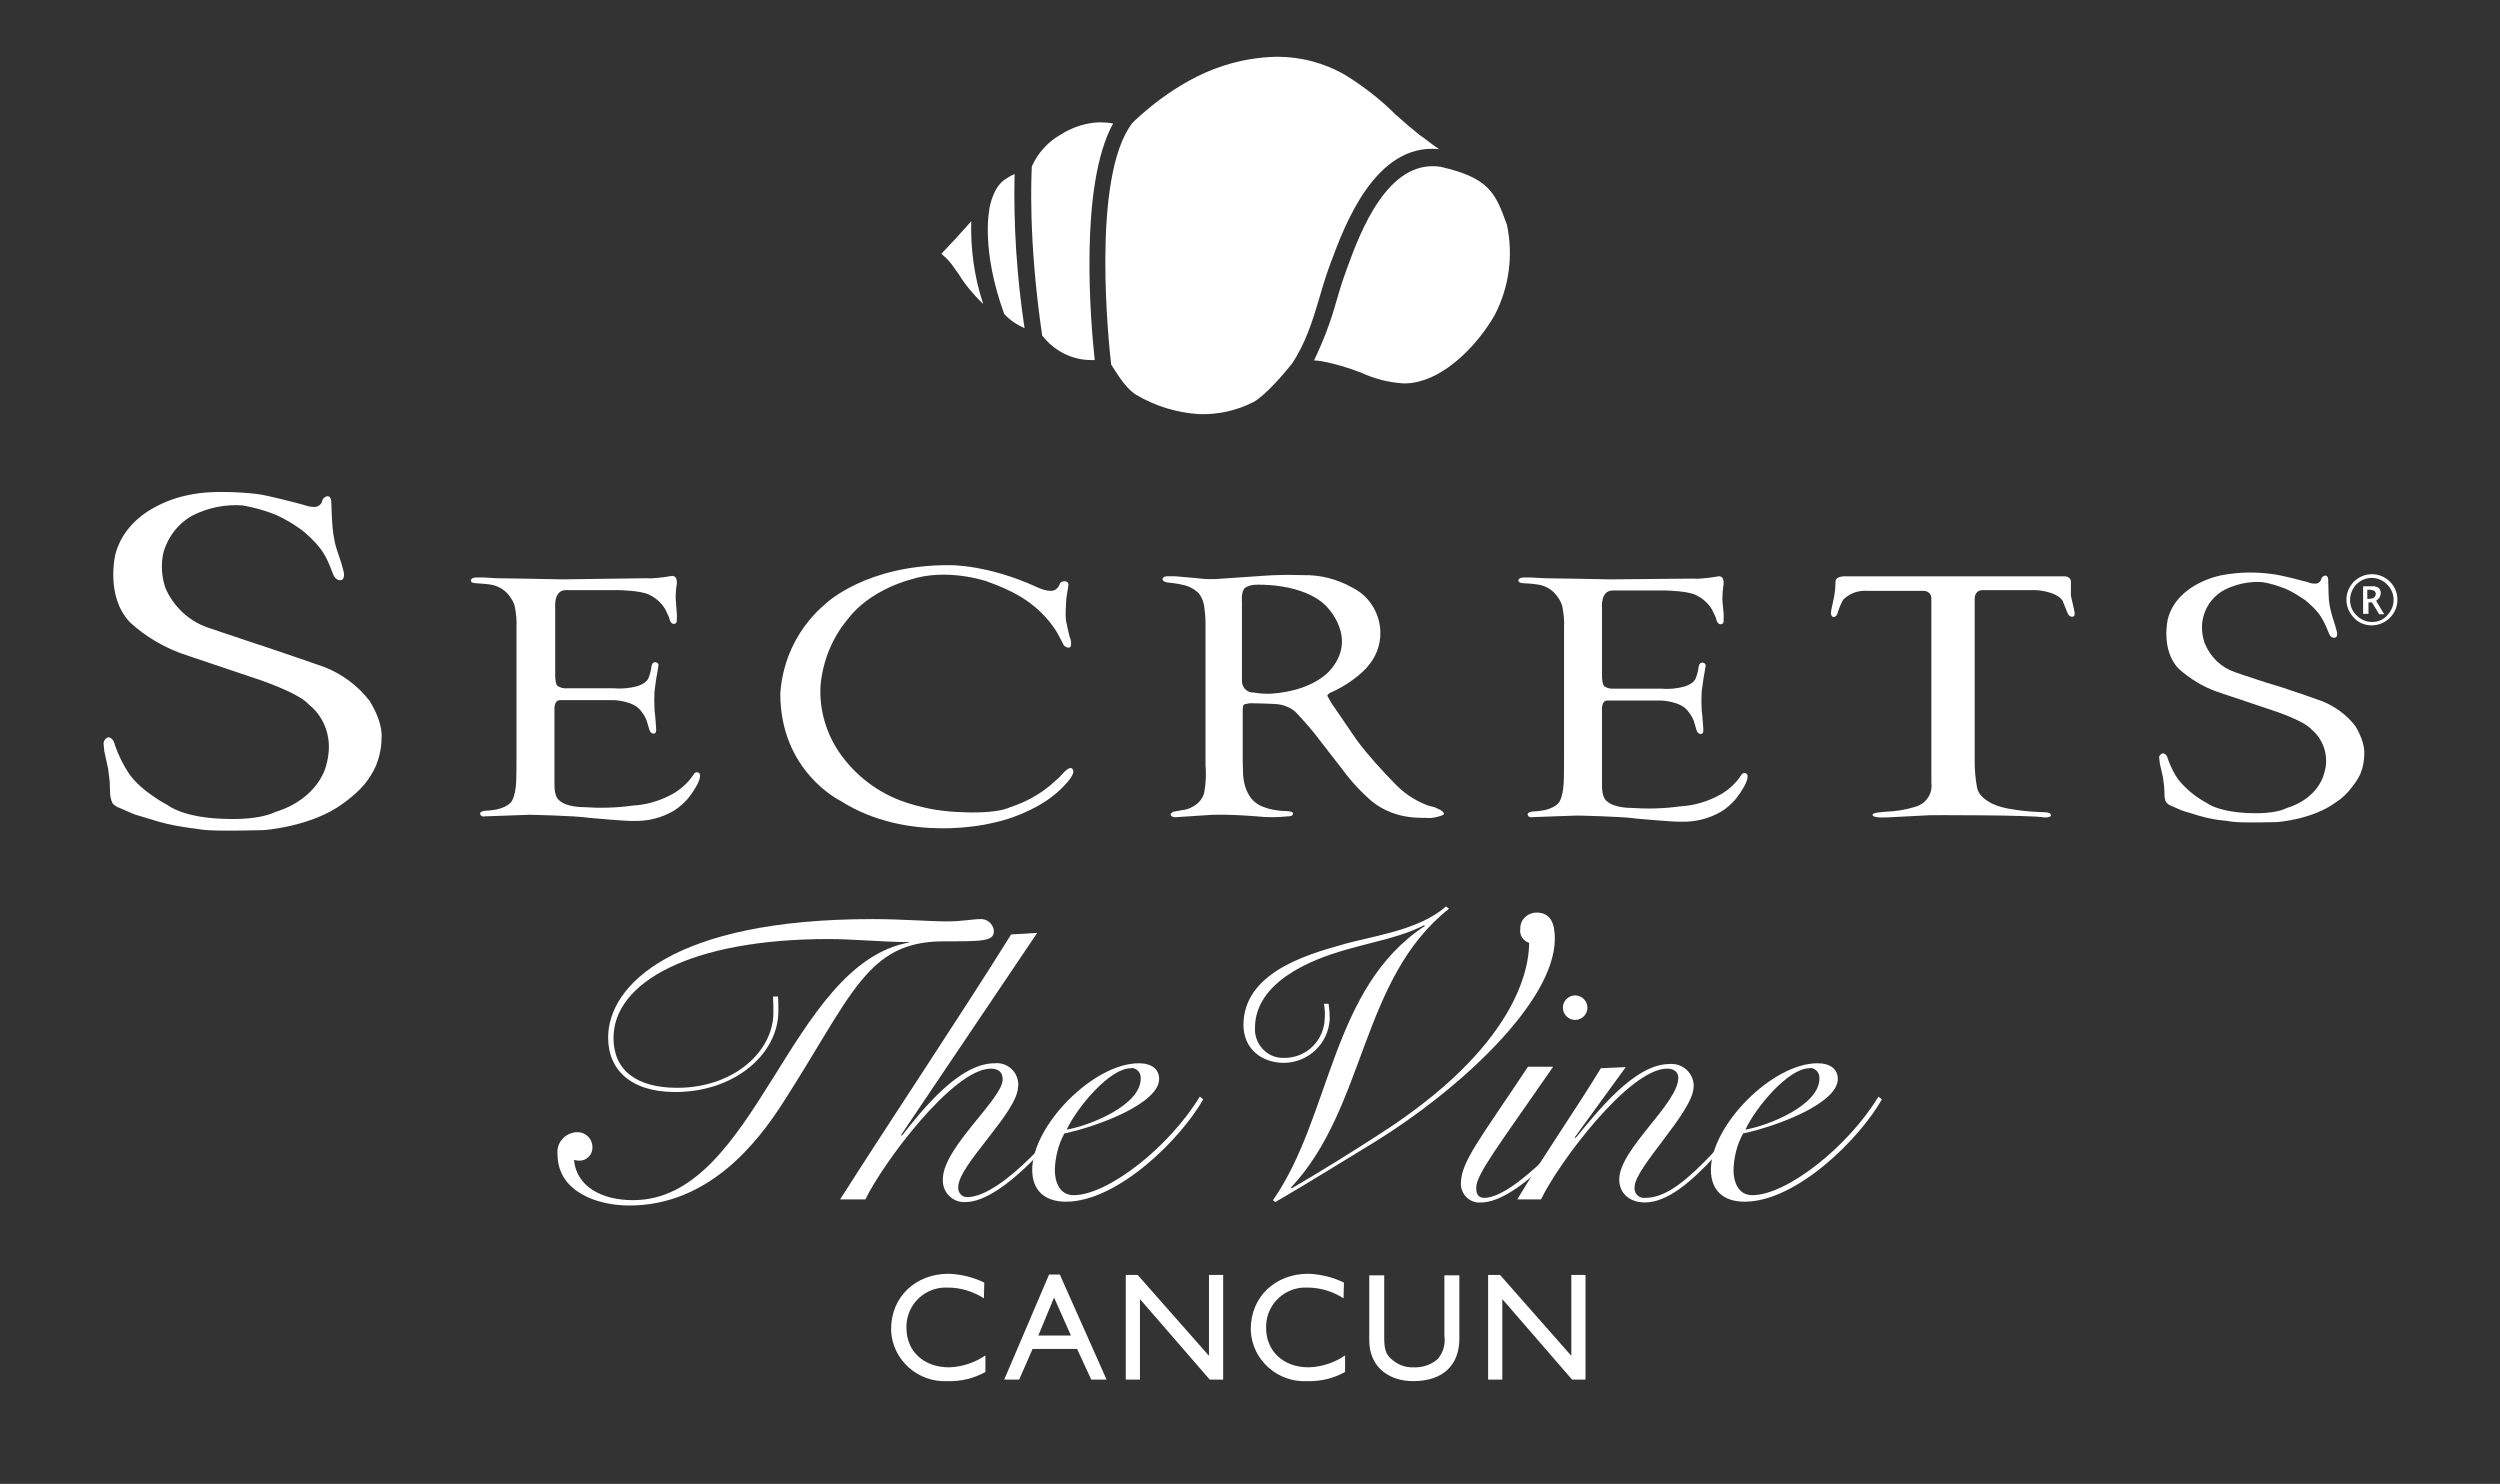 <?xml version="1.0" encoding="utf-8"?>
<!-- Generator: Adobe Illustrator 26.2.1, SVG Export Plug-In . SVG Version: 6.00 Build 0)  -->
<svg version="1.1" id="layer" xmlns="http://www.w3.org/2000/svg" xmlns:xlink="http://www.w3.org/1999/xlink" x="0px" y="0px"
	 viewBox="0 0 652 387" style="enable-background:new 0 0 652 387;" xml:space="preserve">
<rect x="0" y="0" width="652" height="387" fill="#333333" stroke="none"/>
<style type="text/css">
	.st0{fill:#FFFFFF;}
</style>
<path class="st0" d="M202.9,259.8c0.1,1.4,0.1,2.7,0.1,3.9c0,11.1-11.3,21.1-26.9,21.1c-11.7,0-17.5-5.9-17.5-14.2
	c0-13.6,16.9-30.9,68.9-30.9c7.9,0,14.6,0.6,19.4,0.6c4.1,0,6.8-0.6,8.8-0.6c1.7-0.1,3.3,1.2,3.5,3c0,0.1,0,0.1,0,0.1
	c0,2.7-2.8,2.7-13.1,2.7c-20.1,0-23.8,14-42.1,42.4c-6.2,9.6-18.9,26.5-39.9,26.5c-8.2,0-18.7-3.5-18.7-13.4
	c-0.3-2.8,1.7-5.3,4.6-5.7c0.2,0,0.3,0,0.6,0c2.1-0.1,3.9,1.7,3.9,3.8c0,0.1,0,0.1,0,0.1c0.1,1.9-1.5,3.5-3.3,3.5
	c-0.1,0-0.1,0-0.2,0c-0.4,0-0.9-0.1-1.3-0.2c0.6,6.8,7,10.5,15.4,10.5c32.1,0,40.6-61.5,72-67.2v-0.1c-6.4,0-14.6-0.8-21-0.8
	c-36,0-56.1,11.3-56.1,25.8c0,8.5,6.1,13,16.6,13c14.8,0,25.1-9.5,25.1-19.6c0-1.4,0-2.8-0.1-4.2H202.9z"/>
<path class="st0" d="M270.5,243.3L235,296l0.2,0.2c5.3-6.7,14.9-18.9,24.2-18.9c3-0.3,5.7,1.8,6.1,4.8c0.1,0.4,0.1,0.9,0,1.3
	c0,6.6-15.6,20.4-15.6,26.2c-0.1,1.3,0.8,2.5,2.1,2.6c0.1,0,0.2,0,0.3,0c9.1,0,25.4-19.3,29.3-25.8l0.6,0.2
	c-4.5,7.6-20.4,26.9-30.4,26.9c-3.1,0.2-5.7-2.2-5.9-5.2c0-0.3,0-0.5,0-0.8c0-8.2,15.6-20.9,15.6-26c0-2.1-1.4-2.8-3.1-2.8
	c-9.8,0-28.2,24.7-32.7,34.1h-6.6c14.6-22.9,31.5-48.1,44.6-69.1L270.5,243.3z"/>
<path class="st0" d="M313.8,286.7c-5.8,10.3-22.3,26.7-35.8,26.7c-5.6,0-8.8-3-8.8-8.3c0-11.6,16-27.8,27.8-27.8
	c3.3,0,5.3,1.5,5.3,4.1c0,6.3-15.7,12.3-24.7,14.2c-1.6,2.9-2.4,6.2-2.5,9.5c0,3.1,1.2,6.6,4.9,6.6c8.9,0,24.9-12.5,32.9-25.7
	L313.8,286.7z M294.9,278.6c-5.5,0-14,10.2-16.7,16c5.9-1,19.3-6.3,19.3-13.3c0.1-1.4-0.8-2.6-2.3-2.8
	C295.2,278.6,295.1,278.6,294.9,278.6L294.9,278.6z"/>
<path class="st0" d="M377.9,237c-23.1,18.2-21.6,51.8-41.2,72.7l0.2,0.2c8.4-4.9,15.9-9.6,22.7-14c36-23,39.2-43.4,39.2-50
	c-1.6-0.5-2.6-2.1-2.3-3.7c-0.1-2.3,1.8-4.1,4.1-4.2c0.1,0,0.1,0,0.1,0c3.7,0,4.8,2.8,4.8,6.8c0,16.7-25.6,39.9-47.1,53.1
	c-8.4,5.1-16.7,10.3-25.8,15.6L332,313c15.2-21.8,15.1-55.5,39.6-71.5l-0.2-0.2c-6,3.1-13.2,4.3-20.4,6.4
	c-9.3,2.6-23.7,8.5-23.7,20.4c-0.2,4.1,3,7.7,7.1,7.8c0.3,0,0.5,0,0.8,0c5.7-0.1,10.2-4.7,10.3-10.4c0.1-1.2,0-2.5-0.2-3.7h1.2
	c0.2,1.3,0.3,2.6,0.3,3.9c-0.3,6.4-5.5,11.4-11.9,11.5c-5.9,0-10.6-3.7-10.6-9.9c0-13.3,15.9-18.2,25.3-20.8
	c7.5-2.3,20.4-3.7,27.5-10.1L377.9,237z"/>
<path class="st0" d="M405,278.3c-14.6,21.1-20,28-20,31.5c0,1.7,0.6,2.6,2.1,2.6c8,0,25.1-19.1,28.9-26l0.8,0.5
	c-4.8,8.2-20.9,26.7-30.5,26.7c-2.6,0.3-5-1.7-5.3-4.4c0-0.1,0-0.3,0-0.5c0-5.7,4.9-11.5,17.5-30.5H405z M414,262.8
	c0,1.8-1.5,3.2-3.2,3.2c-1.8,0-3.2-1.5-3.2-3.2l0,0c0-1.8,1.5-3.2,3.2-3.2C412.6,259.6,414,261.1,414,262.8L414,262.8z"/>
<path class="st0" d="M424,278.3l-13.3,18.3l0.2,0.2c5.6-6.7,15.3-19.3,24.5-19.3c3.2-0.3,5.9,2,6.3,5.1c0,0.3,0,0.5,0,0.8
	c0,6.5-15.4,21.1-15.4,26.2c-0.2,1.4,0.8,2.6,2.1,2.8c0.2,0,0.5,0,0.7,0c4.2,0,8.8-2.7,15.4-9.4c5.2-5.2,9.8-11.1,14-17.1l0.7,0.4
	c-3.6,5.4-7.6,10.6-12,15.3c-6,6.5-12.3,12-18.2,12c-3.9,0-6.7-2.3-6.7-6c0-7.9,15.4-19.8,15.4-26.5c0-1.6-1.2-2.4-2.9-2.4
	c-10,0-28.4,24.7-32.9,34.1h-6.2c7-11.6,16.2-24.9,21.8-34.2L424,278.3z"/>
<path class="st0" d="M490.8,286.7c-5.8,10.3-22.3,26.7-35.8,26.7c-5.6,0-8.8-3-8.8-8.3c0-11.6,16-27.8,27.8-27.8
	c3.3,0,5.3,1.5,5.3,4.1c0,6.3-15.7,12.3-24.7,14.2c-1.6,2.9-2.4,6.2-2.5,9.5c0,3.1,1.2,6.6,4.9,6.6c8.9,0,24.9-12.5,32.9-25.7
	L490.8,286.7z M471.9,278.6c-5.5,0-14,10.2-16.7,16c5.9-1,19.3-6.3,19.3-13.3c0.1-1.4-0.8-2.6-2.3-2.8
	C472.1,278.6,472,278.6,471.9,278.6L471.9,278.6z"/>
<path class="st0" d="M618.5,163.1c-1.7,0-3.5-0.7-4.6-2c-2.6-2.6-2.6-6.8,0-9.4c2.6-2.6,6.8-2.6,9.4,0c2.6,2.6,2.6,6.8,0,9.4
	C622,162.4,620.3,163.1,618.5,163.1z M618.5,162.2c1.7,0.1,3.4-0.7,4.4-2.1c1.8-2.1,1.8-5.2,0-7.3c-2-2.4-5.5-2.8-7.9-0.8
	c-0.3,0.2-0.6,0.5-0.8,0.8c-0.8,1-1.3,2.3-1.3,3.7c0,1.5,0.6,3,1.7,4C615.6,161.5,617,162.2,618.5,162.2L618.5,162.2z M616.3,160.1
	v-7.2h2.3c0.6-0.1,1.2,0.1,1.7,0.4c0.4,0.3,0.6,0.8,0.6,1.3c0,0.4-0.1,0.8-0.3,1.2c-0.2,0.3-0.6,0.7-0.9,0.9l2.1,3.5h-1.3l-1.9-3.1
	h-0.9v3H616.3z M617.4,156.2h0.3c0.5,0,1-0.1,1.4-0.3c0.3-0.3,0.5-0.6,0.5-1c0-0.3-0.1-0.6-0.4-0.8c-0.3-0.2-0.8-0.3-1.2-0.3h-0.6
	V156.2z"/>
<path class="st0" d="M30,194.4c0,0-0.4-2.2-1.9-2.1c-0.6,0.3-1,0.8-1.1,1.5l0.2,2.1l1,4.6l0.4,3.2l0.1,2.8c0,1,0.2,2,0.6,2.9
	c0.3,0.5,0.8,0.8,1.4,1.1l4.4,1.9l6.3,1.9c2.8,0.8,5.7,1.3,8.6,1.7c3.2,0.3,1.9,0.9,18.7,0.5c0,0,12.4-0.8,20.7-6.9
	c2.1-1.5,4.1-3.2,5.7-5.1c1.2-1.5,2.2-3.1,3-4.9c0.9-2.3,1.4-4.7,1.4-7.1c0,0,0.6-3.7-3.1-9.7c-3-3.9-7-6.9-11.7-8.8
	c0,0-13.2-4.6-19.4-6.6c0,0-10.5-3.5-11.3-3.8c-4.8-1.7-8.7-5.4-10.8-10.1c-1.1-3.1-1.3-6.6-0.5-9.7c1.2-3.9,3.8-7.3,7.4-9.3
	c4.1-2.1,8.6-3,13.1-2.7c2.9,0.5,5.8,1.3,8.6,2.4c2.5,1.1,4.8,2.5,7,4.1c1.7,1.4,3.3,2.9,4.7,4.7c1,1.3,1.8,2.8,2.4,4.3l1,2.5
	c0,0,0.6,1.7,2,1.5c0,0,1,0,0.8-1.9c-0.4-1.7-0.9-3.3-1.5-5c-0.5-1.4-0.9-2.8-1.1-4.2c-0.3-1.5-0.4-2.9-0.5-4.4l-0.2-4.7
	c0,0,0.1-1.7-1-1.7c-0.6,0.1-1.1,0.5-1.3,1c-0.2,1.2-1.2,1.9-2.3,1.8c-0.8,0-1.7-0.2-2.5-0.5c0,0-9.5-2.6-12.5-2.9
	c0,0-10.7-1.3-17.6,0.3c0,0-15.6,2.5-19.1,15.4c0,0-2.7,11,3.8,17.8c3.9,3.6,8.6,6.4,13.6,8.2l19.3,6.5c0,0,11.1,3.6,13.8,6.8
	c0,0,7.4,5.2,4.5,15.7c0,0-1.7,8.7-13.4,12.3c0,0-3.9,2.3-14.4,1.7c0,0-9-0.2-13.7-3.6c0,0-6.8-3.5-10-8.2
	C32.1,199.4,30.9,197,30,194.4z"/>
<path class="st0" d="M146.6,151.1c0,0-14.9-0.3-17.1-0.3l-3.5-0.2h-1.5c0,0-1.5-0.1-1.7,0.7c0,0-0.2,0.7,1.2,0.8
	c0,0,3.1,0.2,3.5,0.3c2,0.2,3.9,1.2,5.1,2.7c0.8,1,1.5,2.1,1.7,3.3c0.3,1.7,0.5,3.4,0.4,5.1v33.8c0,0,0,6.2-0.1,6.8
	c-0.1,1.6-0.3,3.2-1,4.6c0,0-0.6,1.6-4,2.4c0,0-1.7,0.3-2.5,0.3c0,0-1.9,0-1.9,0.8c0,0,0.1,1,1.4,0.7l11.4-0.4
	c0,0,11.7,0.2,15.7,0.8c0,0,9.7,0.9,11.6,0.8c3.7,0.1,7.3-0.8,10.5-2.7c1.3-0.8,2.5-1.9,3.5-3c1-1.2,1.9-2.6,2.6-3.9
	c0,0,1.2-2.3,0.4-2.9c0,0-0.8-0.7-1.5,0.5c-1.3,2-3.1,3.6-5.1,4.8c-3.3,1.9-7,3-10.7,3.2c-4.3,0.6-8.6,0.7-12.8,0.4
	c0,0-4.4,0.1-6.4-1.8c0,0-1.3-0.8-1.2-4.3v-19.1c0,0-0.3-2.8,1.6-2.7h14c0,0,4.8,0.2,6.7,2.5c0.7,0.8,1.3,1.7,1.7,2.7l0.6,2
	c0,0,0.3,1.7,1.3,1.5c0,0,0.8,0.2,0.6-1.5c0,0-0.2-3.3-0.4-4.6c-0.1-1.7-0.1-3.4,0-5l0.5-3.6c0,0,0.5-2.6,0.5-2.9c0,0,0.3-0.8-0.8-1
	c0,0-0.8-0.1-1,1.1c-0.1,1-0.4,2.1-0.8,3.1c0,0-0.4,1.2-2.7,2c-2.1,0.6-4.3,0.8-6.5,0.6H148c-0.9,0.1-1.8-0.1-2.6-0.6
	c0,0-0.5-0.3-0.6-2.4v-18c0,0-0.5-4.6,2.8-4.6h13.7c0,0,5.9,0.1,8,1.2c1.7,0.8,3.2,2.1,4.2,3.8c0.3,0.7,0.7,1.4,1,2.1
	c0,0,0.2,1.7,1.2,1.7c0,0,1,0.1,0.8-1.2c0.1-0.9,0-1.9-0.1-2.8c0,0-0.2-2.7-0.2-2.9c0-1,0.1-1.9,0.2-2.8c0,0,0.7-2.9-1.2-2.8
	c0,0-2.9,0.5-3.7,0.5c-1,0.1-1.9,0.2-2.8,0.1L146.6,151.1z"/>
<path class="st0" d="M419.8,151.1c0,0-14.9-0.3-17.1-0.3l-3.5-0.2h-1.5c0,0-1.5-0.1-1.7,0.7c0,0-0.2,0.7,1.2,0.8
	c1.2,0.1,2.3,0.1,3.5,0.3c2,0.2,3.9,1.2,5.1,2.7c0.8,1,1.5,2.1,1.7,3.3c0.3,1.7,0.5,3.4,0.4,5.1v34c0,0,0,6.2-0.1,6.8
	c-0.1,1.6-0.3,3.2-1,4.6c0,0-0.6,1.6-4,2.4c0,0-1.7,0.3-2.5,0.3c0,0-1.9,0-1.9,0.8c0,0,0.1,1,1.4,0.7l11.4-0.4
	c0,0,11.7,0.2,15.7,0.8c0,0,9.7,0.9,11.6,0.8c3.7,0.1,7.3-0.8,10.5-2.7c1.3-0.8,2.5-1.9,3.5-3c1-1.2,1.9-2.6,2.6-3.9
	c0,0,1.2-2.3,0.4-2.9c0,0-0.8-0.7-1.5,0.5c-1.3,2-3.1,3.6-5.1,4.8c-3.3,1.9-7,3-10.7,3.2c-4.3,0.6-8.6,0.7-12.8,0.4
	c0,0-4.4,0.1-6.4-1.8c0,0-1.3-0.8-1.2-4.3v-19.2c0,0-0.3-2.8,1.5-2.7h14c0,0,4.8,0.2,6.7,2.5c0.7,0.8,1.3,1.7,1.7,2.7l0.6,2
	c0,0,0.3,1.7,1.3,1.5c0,0,0.8,0.2,0.6-1.5c0,0-0.2-3.3-0.4-4.6c-0.1-1.7-0.1-3.4,0-5l0.5-3.6c0,0,0.5-2.6,0.5-2.9c0,0,0.3-0.8-0.8-1
	c0,0-0.8-0.1-1,1.1c-0.1,1-0.4,2.1-0.8,3.1c0,0-0.4,1.2-2.7,2c-2.1,0.6-4.3,0.8-6.5,0.6h-12c-0.9,0.1-1.8-0.1-2.6-0.6
	c0,0-0.5-0.3-0.6-2.4v-18c0,0-0.5-4.6,2.8-4.6h13.7c0,0,5.9,0.1,8,1.2c1.7,0.8,3.2,2.1,4.2,3.8c0.3,0.7,0.7,1.4,1,2.1
	c0,0,0.2,1.7,1.2,1.7c0,0,1,0.1,0.8-1.2c0.1-0.9,0-1.9-0.1-2.8c0,0-0.3-2.7-0.2-2.9c0-1,0.1-1.9,0.2-2.8c0,0,0.7-2.9-1.2-2.8
	c0,0-2.9,0.5-3.7,0.5c-1,0.1-1.9,0.2-2.8,0.1L419.8,151.1z"/>
<path class="st0" d="M274.1,154.1c0.7,0,1.3-0.3,1.7-0.8c0.3-0.3,0.5-0.7,0.6-1.1c0.2-0.4,0.7-0.6,1.2-0.6c0,0,1.3-0.1,1,1.3
	c-0.3,1.7-0.6,3.4-0.6,5.1c-0.1,1.2-0.1,2.6,0,3.8c0,0,0.9,4.5,1.2,4.9c0,0,0.9,3.5-1.7,1.7c0,0-1.9-3.7-2.1-3.9
	c-2.3-3.6-5.5-6.6-9.1-8.8c-2.8-1.7-5.9-3-9-4.1c0,0-10.4-3.6-20-0.4c0,0-10.5,2.6-16.3,10.4c-4,4.8-6.4,10.8-7,17.1
	c-0.4,6.6,1.6,13.1,5.5,18.4c4.5,6.1,10.8,10.5,18.1,12.6c4.3,1.3,8.7,2,13.1,2.1c0,0,8.8,0.6,12.8-1.3c3.7-1.2,7.1-3,10.2-5.5
	l2.6-2.3c0,0,2.4-3,3.2-2.3c0,0,1.6,0.6-1.4,3.9c-2.3,2.6-5.1,4.7-8.2,6.3c-3.6,1.9-7.4,3.3-11.4,4.1c0,0-21.6,5.5-39.4-5.9
	c0,0-15.6-7.6-15.6-27.9c0.6-9.2,4.9-17.7,12-23.6c0,0,10.5-10,32-9.9c0,0,9.9-0.3,23.1,5.8C271.7,153.7,272.9,154.1,274.1,154.1z"
	/>
<path class="st0" d="M318.8,150.9l10.2-0.7c3.6-0.3,7.3-0.3,10.9-0.2c4.4-0.1,8.8,1,12.7,3.2c6.6,3.2,9.3,11.3,6,17.8
	c-0.6,1.2-1.5,2.4-2.4,3.4c-2.7,2.7-5.9,4.8-9.3,6.3c-1.1,0.6-0.6,1-0.6,1l0.9,1.6l6.7,9.8c3,4,6.4,7.7,9.9,11.3
	c2.2,2.3,4.8,4.1,7.7,5.3c0.8,0.4,1.7,0.6,2.6,0.8l1.5,0.7c1.5,0.9,0.8,1.3,0.8,1.3c-0.4,0.2-0.9,0.4-1.4,0.5
	c-1,0.3-2.1,0.4-3.1,0.3c-1,0-2.1,0-3.2-0.1c-4-0.3-7.8-1.7-10.9-4.2c-2.8-2.4-5.4-5.2-7.6-8.2l-5.9-7.6c-2-2.7-4.2-5.2-6.5-7.6
	c-1.2-1-2.8-1.7-4.3-1.9c-1.1-0.2-7.3-0.3-7.3-0.3c-0.5,0-1.7,0.3-1.7,0.3c-0.3,0-0.4,1.2-0.4,1.2v13.3c0,0.8,0.1,3.9,0.1,3.9
	c0.4,5.2,3,7,3,7c2.4,2.2,7.4,2.4,7.4,2.4c2.8,0,2.6,0.6,2.6,0.6c0.1,0.9-1.3,0.8-1.3,0.8c-2.8,0.3-5.5,0.3-8.2,0
	c-3.9-0.3-7.7-0.5-11.5-0.4l-9.2,0.6c-1.5,0.2-1.7-0.6-1.7-0.6c0-0.5,0.7-0.8,0.7-0.8l2.2-0.4c1-0.1,2.1-0.4,3-1
	c1.5-0.8,2.6-2.2,2.9-3.8c0.4-2.3,0.5-4.7,0.3-7v-36.8c0-1.5-0.1-2.8-0.3-4.2c-0.1-1.3-0.6-2.6-1.4-3.7c-1.2-1.2-2.7-2-4.4-2.3
	c-0.9-0.3-3.9-0.6-3.9-0.6c-1.3-0.3-1.2-0.8-1.2-0.8c0-0.8,1.1-0.8,1.1-0.8h2.3l5.7,0.5C314.3,151.1,316.6,151.1,318.8,150.9z
	 M323.9,177.4c-0.1,1.7,1.1,3.1,2.7,3.2c0.1,0,0.2,0,0.3,0c1.6,0.3,3.2,0.4,4.8,0.3c11-0.8,15.1-6,15.1-6c7.7-8.6-1-16.9-1-16.9
	c-6.1-6.1-18.3-5.5-18.3-5.5c-1,0-2,0.3-2.8,0.8c-1.1,1-0.8,3.7-0.8,3.7L323.9,177.4z"/>
<path class="st0" d="M565.4,198c0,0-0.3-1.7-1.5-1.5c-0.4,0.2-0.8,0.6-0.8,1l0.2,1.7l0.8,3.5l0.3,2.3l0.1,2.1c0,0.8,0.1,1.5,0.4,2.1
	c0.3,0.3,0.6,0.6,1,0.8l3.2,1.4l4.6,1.4c2.1,0.6,4.1,1,6.3,1.2c2.3,0.2,1.4,0.7,13.8,0.4c0,0,9.2-0.6,15.3-5.1c1.6-1,3-2.3,4.2-3.9
	c0.9-1.1,1.7-2.3,2.3-3.6c0.7-1.7,1-3.5,1-5.2c0,0,0.4-2.7-2.3-7.2c-2.2-2.9-5.2-5.1-8.6-6.5c0,0-9.7-3.5-14.4-4.8
	c0,0-7.7-2.5-8.4-2.8c-3.6-1.2-6.4-3.9-7.9-7.5c-0.8-2.3-1-4.8-0.3-7.2c0.8-2.9,2.8-5.4,5.5-6.8c3-1.5,6.4-2.2,9.7-2
	c2.1,0.3,4.3,1,6.3,1.8c1.8,0.8,3.5,1.9,5.1,3c1.2,1,2.4,2.1,3.5,3.5c0.7,1,1.3,2.1,1.8,3.2l0.8,1.9c0,0,0.4,1.3,1.5,1.1
	c0,0,0.8,0,0.6-1.4c-0.3-1.2-0.7-2.5-1.1-3.7c-0.3-1-0.6-2.1-0.8-3.1c-0.2-1.1-0.3-2.1-0.3-3.2l-0.1-3.5c0,0,0.1-1.3-0.8-1.3
	c-0.4,0.1-0.8,0.3-1,0.8c-0.1,0.8-0.9,1.4-1.7,1.3c-0.6,0-1.2-0.1-1.9-0.4c0,0-7-1.9-9.3-2.1c-4.4-0.6-8.7-0.5-13,0.3
	c0,0-11.5,1.9-14.1,11.3c0,0-2,8.1,2.8,13.1c2.9,2.6,6.3,4.7,10,6l14.3,4.8c0,0,8.2,2.6,10.3,5c3.4,2.8,4.7,7.5,3.3,11.6
	c0,0-1.3,6.4-9.9,9c0,0-2.8,1.7-10.6,1.2c0,0-6.6-0.2-10.1-2.6c-2.8-1.5-5.4-3.6-7.4-6.1C567,201.8,566.1,199.9,565.4,198z"/>
<path class="st0" d="M351.9,204.9"/>
<path class="st0" d="M536.6,150.3h-55.1c0,0-2.9-0.2-2.8,1.5c0,1.2-0.1,2.3-0.3,3.5l-0.7,3.3c0,0-0.6,2.1,0.4,2.3
	c0,0,0.9,0.3,1.3-1.5c0.3-1,0.8-2.1,1.3-3c1.7-1.7,4-2.5,6.4-2.3h14.6c1.1,0,2,0.8,2,1.9c0,0.1,0,0.1,0,0.1v48
	c0.4,3-1.5,5.7-4.5,6.4c-2.3,0.7-4.8,1.1-7.3,1.2c0,0-3.9,0.2-3.5,0.8c0,0-0.4,0.8,3.3,0.7l11.8-0.6c0,0,26-0.1,29.8,0.6
	c0,0,2.1,0,1.5-0.8c0,0,0.2-0.6-2.3-0.6c0,0-8.2-0.2-12.2-1.9c0,0-4.2-1.5-4.7-4.6c-0.4-2.1-0.6-4.4-0.6-6.6V156c0,0,0-2.1,2.1-2.1
	h13.8c0,0,5.2,0.2,7,2.7l1,2.5c0,0,0.6,2,1.5,1.7c0,0,1.1,0.4,0.5-1.9l-0.8-3.5c0,0,0-3.2,0-3.5c0,0,0.2-1.4-1.5-1.6L536.6,150.3z"
	/>
<path class="st0" d="M256.6,338.6c-2.8-1.8-6.1-2.8-9.4-2.8c-5.7-0.3-10.6,4.1-10.8,9.9c0,0.2,0,0.3,0,0.6c0,6.1,4.5,10.3,11.1,10.3
	c3.4-0.1,6.7-1.2,9.5-3.1v4.3c-3,1.7-6.4,2.5-9.9,2.4c-7.7,0.4-14.3-5.5-14.7-13.1c0-0.1,0-0.3,0-0.5c0-8.3,6.3-14.4,15-14.4
	c3.2,0.1,6.4,0.9,9.3,2.3L256.6,338.6z"/>
<path class="st0" d="M288.6,359.8h-4l-3.7-8h-11.6l-3.5,8h-3.9l11.7-27.4h2.8L288.6,359.8z M270.8,348.3h8.5l-4.4-9.9L270.8,348.3z"
	/>
<path class="st0" d="M319,359.8h-3.5l-18.2-21v21h-3.7v-27.3h3.1l18.6,21.1v-21.1h3.7V359.8z"/>
<path class="st0" d="M350.4,338.6c-2.8-1.8-6.1-2.8-9.4-2.8c-5.7-0.3-10.6,4.1-10.8,9.9c0,0.2,0,0.3,0,0.6c0,6.1,4.5,10.3,11.1,10.3
	c3.4-0.1,6.7-1.2,9.5-3.1v4.3c-3,1.7-6.4,2.5-9.9,2.4c-7.7,0.4-14.3-5.5-14.7-13.1c0-0.1,0-0.3,0-0.5c0-8.3,6.3-14.4,15-14.4
	c3.2,0.1,6.4,0.9,9.3,2.3L350.4,338.6z"/>
<path class="st0" d="M380.6,349.1c0,6.7-4,11.1-12.1,11.1c-5.7,0-11.4-3.2-11.4-10.7v-16.9h3.9v16.1c0,3.1,0.4,4.4,1.7,5.6
	c1.6,1.5,3.7,2.4,5.9,2.3c2.3,0.1,4.6-0.6,6.4-2.2c1.4-1.7,2-3.8,1.7-5.9v-15.9h3.9L380.6,349.1z"/>
<path class="st0" d="M413.5,359.8H410l-18.2-21v21h-3.7v-27.3h3.1l18.6,21.1v-21.1h3.7V359.8z"/>
<path class="st0" d="M252.5,58.6c-2.3,2.6-4.6,5.1-7,7.6c1,0.8,1.8,1.6,2.6,2.6c0.6,0.8,1.2,1.7,2,2.8c1.7,2.8,3.8,5.2,6.1,7.5
	l0.2,0.1c-2.3-6.9-3.3-14.2-3.1-21.5L252.5,58.6z"/>
<path class="st0" d="M258,54.6c0,0.1,0,0.1,0,0.2l0,0c0,0.1-2.2,10.3,3.9,27.1c1.5,1.6,3.3,2.8,5.3,3.7c-2-13.3-2.9-26.7-2.6-40.2
	c-1,0.4-1.9,1-2.8,1.6C258.7,49.4,258,54.6,258,54.6z"/>
<path class="st0" d="M284.5,93.9h1c-1-9.3-4.2-45.4,4.8-61.7c-1.1-0.2-2.3-0.3-3.5-0.3c-3.5,0.1-7,1.2-10,3.1
	c-3.4,1.9-6.1,4.8-7.7,8.4c-0.1,2.4-1,18.9,2.7,44.1C274.8,91.4,279.5,93.9,284.5,93.9z"/>
<path class="st0" d="M355,97.2c3.5,1.6,7.3,2.6,11.2,2.8c1.5,0,2.8-0.2,4.2-0.6c7.9-2.1,15.4-10.2,19.4-17.2
	c3.8-7.3,4.9-15.6,3.2-23.6c-3-8.3-4.6-12.2-17.3-15.1c-13.8-2.1-21,17.1-24.4,26.5c-1,2.7-1.9,5.5-2.7,8.3
	c-1.5,5.5-3.5,10.7-5.9,15.7c0.6,0,1.2,0.1,1.9,0.2C348.1,94.8,351.6,95.9,355,97.2z"/>
<path class="st0" d="M296.2,102.9c5,3,10.6,4.7,16.4,5.1c4.9,0.2,9.9-0.9,14.2-3.1c3-1.5,8.3-7.7,10.1-10c3.6-5.3,5.5-11.4,7.4-17.9
	c0.8-2.8,1.7-5.7,2.8-8.6c3.5-9.4,11.5-31.2,28.2-29.5l-1.7-1.2c-1-0.8-2.1-1.6-3.5-2.6c-2.1-1.7-4.1-3.4-6.1-5.2
	c-3.9-3.9-8.4-7.4-13.1-10.3c-5.5-3.2-11.6-4.8-17.9-4.8c-4.8,0.1-9.5,0.9-14.1,2.4c-12.7,4.1-22.6,13.9-23.6,14.9
	c-10.9,14.2-6,58.7-5.5,63C290.7,96.3,293.1,100.9,296.2,102.9z"/>
</svg>
